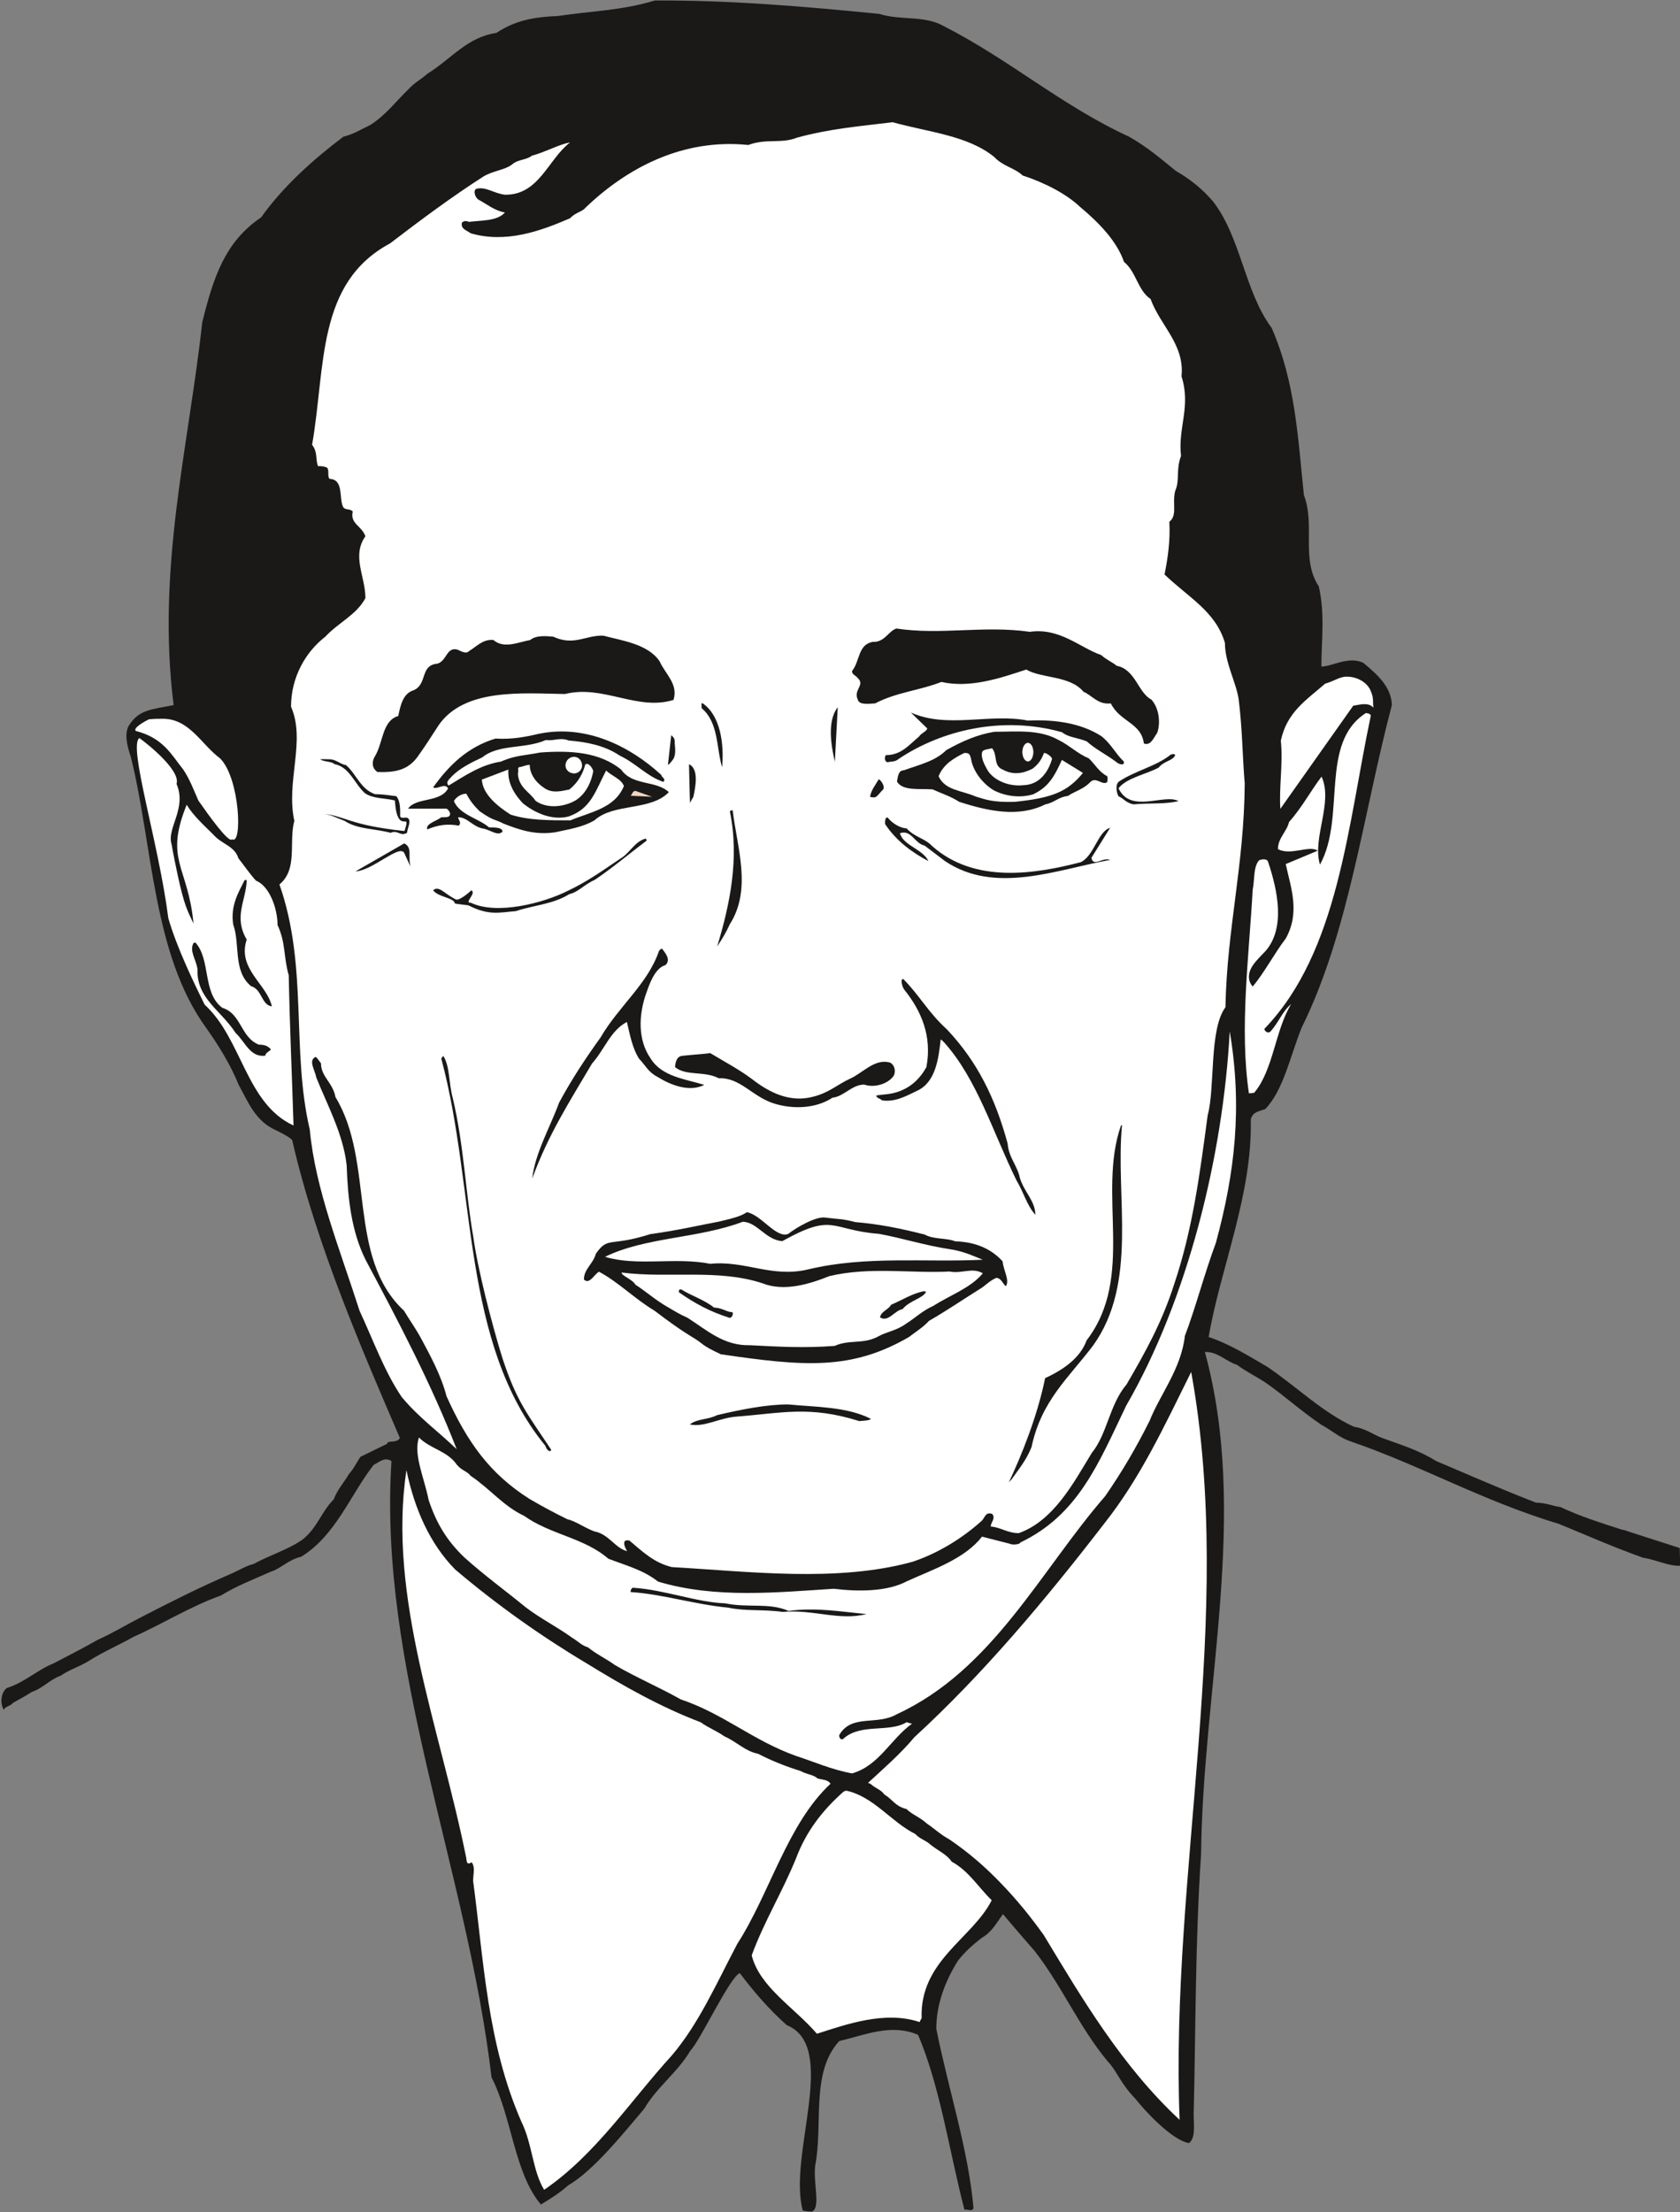 <svg xmlns="http://www.w3.org/2000/svg" xml:space="preserve" width="635.981" height="837.203" fill-rule="evenodd" stroke-linejoin="round" stroke-width="28.222" preserveAspectRatio="xMidYMid" version="1.2" viewBox="0 0 16827 22151"><rect x="0" y="0" width="16827" height="22151" fill="#808080" stroke="none"/><defs class="ClipPathGroup"><clipPath id="a" clipPathUnits="userSpaceOnUse"><path d="M0 0h16827v22151H0z"/></clipPath></defs><g class="SlideGroup"><g class="Slide" clip-path="url(#a)"><g class="Page"><g class="com.sun.star.drawing.ClosedBezierShape"><path fill="none" d="M13 5h16817v22144H13z" class="BoundingBox"/><path fill="#1B1918" d="M6559 5c749-4 1481 58 2248 134 218 69 447 11 645 122 663 338 1183 798 1857 1108 187 106 320 223 469 343 158 91 270 188 371 304 282 364 315 900 588 1268 241 551 264 1118 323 1674 116 305-33 637 149 914 64 275 26 551 26 803 107 0 269-107 419-38 150 124 282 246 287 424-287 1084-427 2268-904 3231-112 277-181 625-364 814-64 25-122 25-145 101 17 760-305 1494-422 2182 213 71 406 193 590 300 305 208 549 454 866 599 112 15 209 87 282 112 193 71 359 119 541 231 354 150 663 287 1001 417 97 0 181 38 242 43 203 96 411 160 619 228 21 0 49 13 49 13l528 170 5 178c-117 5-239-61-373-81-300-107-562-224-841-338-775-234-1374-582-2091-828-111-38-182-107-289-165-208-140-368-290-562-424-97-64-199-112-282-176-120-38-193-134-323-129 444 1620-20 3348-38 5029-59 887-53 1737-74 2609 0 104 21 236-48 284-135-20-373-241-536-444-155-160-180-272-277-374-289-348-455-749-729-1102-101-117-228-262-320-373-74 101-112 180-213 238-92 71-173 145-236 226-133 209-219 445-219 684 122 612 320 1204 373 1798-20 38-58 5-91 15-147-561-244-1239-465-1752-266-115-528 0-790 63-289 320-157 828-241 1252-18 181 58 422-33 455-15 0-86-5-91-13-150-556 365-1641-160-1854-188-168-336-343-470-521-97 33-402 686-493 773-127 218-338 368-465 586-193 226-503 617-759 765-92 81-178 134-275 193-266-310-292-882-495-1273-241-2065-1136-4112-1002-6172-71-43-119 10-178 38-233 297-378 706-726 920-130 30-208 122-305 150-173 78-348 144-498 238-310 110-594 290-876 414-157 89-295 145-444 239-97 61-204 92-285 150-117 43-175 124-290 163-73 48-127 73-190 111-33 38-76 31-91 69-38-64-32-170 30-219 183-58 305-182 467-246 165-86 300-155 442-236 163-74 285-150 430-224 309-160 599-305 909-439 86-38 150-79 223-97 178-96 348-144 493-246 150-122 183-272 310-401 43-107 97-160 155-257 53-58 76-117 114-170l267-130c0-40 97 0 127-58-363-846-838-1930-1079-2985-49-43-117-73-161-96-208-91-279-283-375-456-84-208-209-406-326-571-535-734-535-1837-754-2713-38-112-69-236-15-320 101-155 228-155 444-198-172-1369 148-2573 287-3835 112-450 226-803 590-1050 223-314 528-584 823-807 111-28 177-74 269-117 155-97 261-241 383-358 59-66 131-102 189-155 242-150 397-366 691-409 191-127 379-160 620-170 325-49 635-54 968-155Z"/></g><g class="com.sun.star.drawing.ClosedBezierShape"><path fill="none" d="M1863 165h11238v8598H1863z" class="BoundingBox"/><path fill="#1B1918" d="M6632 165c872 0 1786 58 2647 198 203 38 376 127 511 223-13 28-61 5-71 38 106 82 279 107 391 209 107 48 213 124 294 177 214 155 422 252 630 384 120 43 214 107 300 167 198 97 328 272 503 364 231 144 338 368 439 620 44 209 112 392 188 536 122 181 176 412 272 610 145 605 170 1240 203 1829 199 477 183 978 112 1418-112 81-188 165-261 247-135 439 73 967-194 1330-38 8-48 8-68-10 53-287 20-599 38-881-23-531-102-1147-386-1543-58-101-150-145-213-251-49-49-173-16-183-84-5-150 129-295 38-396 73-120 73-285 68-402 54-208 5-386 38-579 6-35 59 0 82-35-66-376-23-798-211-1141-229-160-257-475-480-668-165-372-493-575-803-773-203-74-363-165-482-282-127-58-219-140-336-188-96-58-231-48-304-102-135 0-247-73-343-68-219-23-460 15-653 68-231 77-407 125-633 150-326 5-592 38-892 69-107 28-213 38-305 56-269 112-381 335-648 437-81 81-198 144-289 208-132 91-320 140-465 173-76 0-130 30-188 0 135-38 305-71 386-188-33-82-155 0-231-49 198 23 358-170 467-304 46-183 165-231 282-315 112-38 209-76 305-125 33-25 71-30 71-58-13-26-18-38-18-38-342 23-668 178-967 305-117 43-209 86-315 139-130 38-231 120-338 178-295 150-480 373-744 547-160 155-379 287-496 465-81 107-124 229-216 325-15 188-5 358-58 521 28 305-107 581-69 853 31 92 39 150 69 226 28 16 86-15 97 43 5 69 43 107 96 92 64 74-43 228 38 292 36 33 64-20 97 28l40 155c23 20 56-20 87 0-188 178 58 416-31 609-96 125-231 199-322 310-117 97-193 237-290 329-229 417 61 871-94 1311 15 198 31 373-18 561-25 97 33 229-58 267-53 23-92 0-102-16-391-279 10-919-343-1193-144-127-266-219-396-338-20-257 13-513-5-748-106-579 28-1130 102-1697 48-716 81-1437 358-2103 236-272 467-466 653-742 114-87 208-178 309-270 92-111 242-144 343-228 125-49 188-102 270-178 68-79 132-132 208-208 58-16 74-54 96-64 155-101 320-208 432-338 97-73 247-78 333-150 170-78 320-116 493-175 325-23 635-38 934-106 77-33 140-6 199-33Z"/></g><g class="com.sun.star.drawing.ClosedBezierShape"><path fill="none" d="M4180 10328h8202v7432H4180z" class="BoundingBox"/><path fill="#FFF" d="M12317 10328c127 754 54 1412-139 2119-112 300-209 668-310 930-38 332-247 584-353 850-140 280-275 508-445 755-647 744-1127 1741-2085 2183-203 119-455-5-579 210-5 21 18 64 48 31 173-150 455-53 627-160 26 10 54 15 54 15-216 155-328 419-600 498-208-38-382-117-562-175-434-155-719-419-1156-567-221-124-449-221-658-343-91-66-182-106-269-177-68-21-96-59-160-97-155-112-315-190-465-305-208-170-416-321-614-499-173-165-280-340-358-576-44-224-154-450-97-625 117 117 282 132 379 272 53 63 101 63 139 112 193 129 328 304 536 401 262 188 600 218 843 429 193 74 348 112 498 229 574 173 1199 107 1761 72 247 30 536 30 735-77 271-122 576-224 749-445l277 71c33 16 106 5 106-12 580-277 783-790 1060-1369 619-1070 972-2508 1038-3750Z"/></g><g class="com.sun.star.drawing.ClosedBezierShape"><path fill="none" d="M2799 1224h9669v14540H2799z" class="BoundingBox"/><path fill="#FFF" d="M12274 10087c-165 221-102 807-178 1082-79 591-150 1139-335 1690-125 391-295 691-478 1006-170 198-193 497-348 685-185 305-383 679-731 803-112 0-188-61-280-66-5-36 54-84 13-127-71-23-71 43-109 74-198 177-437 322-689 406-754 208-1634 97-2409 53-182-43-299-160-426-266-23-5-38 0-38 0-33 20 0 81 15 106-122-30-180-170-330-198-110-43-183-101-270-122-144-71-251-129-378-203-396-251-622-566-831-1029-53-208-165-411-256-581-59-107-112-178-170-275-574-533-290-1486-686-2139-26-145-145-203-145-338-25-31-35-53-53-64-79 33-5 135 5 204 114 284 269 566 305 878 12 341 48 669 193 956 327 613 658 1243 909 1890-191-183-378-315-551-523-175-259-287-574-422-864-193-604-444-1220-498-1812-188-802-15-1633-304-2456 187-155 91-421 149-637-86-397 117-798-33-1143 0-300 150-552 343-701 135-145 310-216 402-386 0-219-140-422 0-620-39-107-155-125-127-247-23-33-77-10-97-48-43-86 10-273-135-280-25-26 0-84-25-112-33-15-61-15-91-15-28-76 0-135-59-214 137-782 41-1620 780-2016 310-237 620-468 937-671 97-58 208-63 282-117 66-58 140-43 203-91 135-36 280-117 381-132-221 170-310 528-652 523-117-15-193-86-290-58-30 25-5 86 23 106 89 48 165 112 267 130-77 89-247 78-359 94-38-16-58-5-71 7-15 64 43 74 87 107 348 102 691-18 995-150 54-58 122-66 150-101 417-402 978-701 1636-633 179-68 334-10 489-74 337-91 630-114 957-154 363 101 750 132 1016 347 87 94 209 112 285 186 218 71 437 183 576 315 188 157 369 343 440 551 122 97 137 285 266 371 97 267 343 455 310 775 97 304-38 513-5 797-53 140-10 241-58 349-33 122 25 247-59 310 11 193-17 373-48 528 241 231 513 371 605 686 0 198 111 391 137 561 38 300 38 572 61 846-5 818-178 1451-193 2241Z"/></g><g class="com.sun.star.drawing.ClosedBezierShape"><path fill="none" d="M8534 6294h3076v1158H8534z" class="BoundingBox"/><path fill="#1B1918" d="M8978 6294c446 68 872-33 1337 33 300-43 503 160 715 233 53 48 112 71 155 107 190 38 213 270 348 339 84 96 89 246 58 332-38 54-66 133-134 107-26-208-237-213-331-401-129 15-188-81-274-117-136-164-418-131-573-222-261 86-561 189-850 124-215 85-451 103-664 215-77 5-160 15-173-38-48-97 76-146 0-215-25-33-58-33-58-71 81-101 58-266 208-292 119 5 155-107 236-134Z"/></g><g class="com.sun.star.drawing.ClosedBezierShape"><path fill="none" d="M3732 6365h3026v1368H3732z" class="BoundingBox"/><path fill="#1B1918" d="M6045 6366c176 48 445 81 562 257 58 129 188 226 139 386-363 113-706-155-1087-59-428-7-1012-61-1268 316-69 107-127 198-203 305-102 145-234 165-407 160-57-38-57-101-30-150 89-139 73-363 238-411 23-112 49-227 155-258 140-63 61-251 237-266 96-28 91-173 203-140 38 20 91 43 112 15 81-48 139-122 246-112 107 92 251 21 369 0 61-52 173-38 231-33 209 97 328-19 503-10Z"/></g><g class="com.sun.star.drawing.ClosedBezierShape"><path fill="none" d="M8670 6384h2848v914H8670z" class="BoundingBox"/><path fill="#1B1918" d="M9096 6386c279 116 599-43 871 10 209 10 339 91 527 23 228 30 348 165 543 256 87 102 231 97 270 220 73 134 223 231 208 401-112-122-247-175-333-343-320-84-625-331-993-316-131 74-227 58-354 97-353 25-681 63-1006 181-71 18-86 66-155 56-22-66 74-159 0-232-4-16 0-38 0-38 36 17 59-36 53-59 0-58-53-63-33-91l402-165Z"/></g><g class="com.sun.star.drawing.ClosedBezierShape"><path fill="none" d="M3840 6467h2800v1168H3840z" class="BoundingBox"/><path fill="#1B1918" d="M6060 6467c122 0 214 86 354 86 68 58 91 117 154 170 33 92 97 194 59 268-132-26-272-21-401-102-341 13-684-68-1028-30-208 30-373 10-546 78-373 115-391 591-716 697-48-10-86 11-96-10l96-188c-15-48-15-107 15-161 76-15 150-38 150-106-15-69 0-140 53-155 82-44 168-77 193-160 0-33-15-77 6-87 76-44 155-82 226-161 58 5 96 36 144 0 69-53 148-119 234-96 301 73 557-91 852 0 97-38 188-43 251-43Z"/></g><g class="com.sun.star.drawing.ClosedBezierShape"><path fill="none" d="M12820 6776h938v1325h-938z" class="BoundingBox"/><path fill="#FFF" d="M13467 6777c122-9 237 59 267 155 28 64 13 102 23 155-53-58-135-30-203-20l-730 1033c-14-223 28-450 5-684 61-284 251-402 444-570 88-25 126-58 194-69Z"/></g><g class="com.sun.star.drawing.ClosedBezierShape"><path fill="none" d="M7026 7042h214v642h-214z" class="BoundingBox"/><path fill="#1B1918" d="M7038 7043c177 122 216 403 195 640-59-189-33-446-205-591 0-38-9-53 10-49Z"/></g><g class="com.sun.star.drawing.ClosedBezierShape"><path fill="none" d="M8322 7082h71v548h-71z" class="BoundingBox"/><path fill="#1B1918" d="m8391 7082-29 547c-37-160-80-408 29-547Z"/></g><g class="com.sun.star.drawing.ClosedBezierShape"><path fill="none" d="M12467 7140h1264v3809h-1264z" class="BoundingBox"/><path fill="#FFF" d="M13682 7140c20 5 43 5 48 27-231 1090-321 2364-1066 3136 0 20 31 48 58 30 88-96 123-208 210-277-161 262-177 658-370 887-22 5-53 5-53 5-95-650 0-1356 38-2038 21-102 5-229 64-295 38-15 84-15 91 18 98 292 171 659-23 887-91 97-193 183-165 300 10 28 15 38 33 59 117-138 224-343 331-480 145-262 54-499 0-746l320-134c-83-59-271 53-398-16 0-111 89-175 111-271 133-150 224-323 326-455 119 262-97 615-16 881 263-475-10-1219 461-1518Z"/></g><g class="com.sun.star.drawing.ClosedBezierShape"><path fill="none" d="M1371 7391h1571v3881H1371z" class="BoundingBox"/><path fill="#FFF" d="M1396 7391c-115 78 193 1044 290 1804 82 287 252 640 364 866 376 344 412 989 890 1210-15-488-38-997-48-1505-53-182-28-320-112-503 0-165-81-391-216-444-59-64-118-150-176-224-38-124-165-139-251-237-92-91-204-193-267-299-227 557 15 615 68 1189-58-124-91-172-160-493-49-231-49-246-59-299-53-161 156-359 49-606 43-129-270-386-372-459Z"/></g><g class="com.sun.star.drawing.ClosedBezierShape"><path fill="none" d="M1355 7198h1032v1213H1355z" class="BoundingBox"/><path fill="#FFF" d="M1361 7320c277 71 358 242 475 387 64 96 102 198 151 310 101 145 309 435 337 387 107 68 79-611-119-809-191-141-310-406-588-397-33 0-71 0-124 5-59 28-164 91-132 117Z"/></g><g class="com.sun.star.drawing.ClosedBezierShape"><path fill="none" d="M6690 7363h74v297h-74z" class="BoundingBox"/><path fill="#1B1918" d="M6723 7363c11 10 28 20 34 48 0 69 25 151-28 210-17 23-27 33-39 38l33-296Z"/></g><g class="com.sun.star.drawing.ClosedBezierShape"><path fill="none" d="M11183 7550h623v506h-623z" class="BoundingBox"/><path fill="#1B1918" d="m11760 7551 11 10c-21 58-112 58-165 125-112 64-322 102-403 208 122 258 456 50 601 128-125 33-295 18-451 33-76-15-96-58-150-81-20-35-37-123 10-151 160-106 372-151 514-267 23-5 33-5 33-5Z"/></g><g class="com.sun.star.drawing.ClosedBezierShape"><path fill="none" d="M3205 7602h897v752h-897z" class="BoundingBox"/><path fill="#1B1918" d="M3311 7604c59 5 97 48 155 58 102 87 145 242 291 291 91 0 160 15 213 20 43 53 38 140 38 204 15 23 43 5 74 13 43 30 0 94-5 150-69 40-92-33-165 0-155-43-329-33-461-120-81-30-130-59-203-69 208 21 256 113 803 171 74-219-71 64-96-306-97-25-216-15-300-73-103-92-156-266-306-291-23-28-96-20-144-48 38-4 86 0 106 0Z"/></g><g class="com.sun.star.drawing.ClosedBezierShape"><path fill="none" d="M6901 7653h70v388h-70z" class="BoundingBox"/><path fill="#1B1918" d="M6901 7653c103 48 64 232 44 326-17 28-24 43-34 61-5-125-5-233-10-387Z"/></g><g class="com.sun.star.drawing.ClosedBezierShape"><path fill="none" d="M8715 7802h138v185h-138z" class="BoundingBox"/><path fill="#1B1918" d="M8802 7803c21 10 64 69 44 102-39 39-44 54-72 75-15 7-32 7-59 0 5-60 59-128 87-177Z"/></g><g class="com.sun.star.drawing.ClosedBezierShape"><path fill="none" d="M7183 8113h248v1366h-248z" class="BoundingBox"/><path fill="#1B1918" d="M7338 8113c45 374 195 793-28 1142-40 89-79 150-127 223 127-417 225-882 127-1355 18-10 28-10 28-10Z"/></g><g class="com.sun.star.drawing.ClosedBezierShape"><path fill="none" d="M8865 8186h2255v609H8865z" class="BoundingBox"/><path fill="#1B1918" d="M8892 8188c44 58 130 107 188 107 84 92 181 97 257 178 428 380 1037 278 1488 161 134-64 173-311 294-344l-187 300c17 98 114-10 187 21-535 97-1151 350-1654 12-65-48-161-124-204-155-102-22-132-163-247-124 33 124 231 160 285 279-155-81-320-198-434-371 0-31 0-73 27-64Z"/></g><g class="com.sun.star.drawing.ClosedBezierShape"><path fill="none" d="M4338 8397h2141v745H4338z" class="BoundingBox"/><path fill="#1B1918" d="m6468 8397 10 20c-165 124-343 274-518 392-108 48-166 124-258 145-160 101-363 112-535 170-166 13-267 48-476-58-82-11-145-16-135-21-15-58-160-58-218-129 58-54 116 38 228 91 33 15 125-63 155-91 56 28-79 129-5 124 265 127 735 0 971-119 203-97 342-199 524-321 102-59 140-170 257-203Z"/></g><g class="com.sun.star.drawing.ClosedBezierShape"><path fill="none" d="M3561 8446h553v281h-553z" class="BoundingBox"/><path fill="#1B1918" d="M4049 8446c87 43 33 134 64 232-21-38-21-44-64-136-48-91-316 176-488 184l488-280Z"/></g><g class="com.sun.star.drawing.ClosedBezierShape"><path fill="none" d="M2330 8812h395v1267h-395z" class="BoundingBox"/><path fill="#1B1918" d="M2471 8814c-5 203-135 364 0 595-97 295 204 446 252 669-107-15-96-170-209-203-183-151-107-423-178-616-30-189 53-323 114-445 10-4 21 0 21 0Z"/></g><g class="com.sun.star.drawing.ClosedBezierShape"><path fill="none" d="M1924 9439h792v1136h-792z" class="BoundingBox"/><path fill="#1B1918" d="M1958 9439c155 175 68 502 268 653 193 59 182 295 366 369 64 0 94 17 122 48-20 23-53 33-58 63-151 18-199-137-296-228-150-231-392-344-382-639-15-101-83-180-40-261 10-5 20-5 20-5Z"/></g><g class="com.sun.star.drawing.ClosedBezierShape"><path fill="none" d="M5331 9500h1724v2303H5331z" class="BoundingBox"/><path fill="#1B1918" d="M6632 9500c20 33 96 106 33 165-114 28-173 231-188 269-86 234-86 485 38 663 112 186 353 209 539 267-150 77-341 0-470-81-92-48-117-112-183-181-69-107-94-252-122-368-166 88-220 271-349 416-224 380-439 712-599 1152 27-252 182-521 269-760 127-236 266-445 416-654 182-312 471-535 583-861 13-27 33-27 33-27Z"/></g><g class="com.sun.star.drawing.ClosedBezierShape"><path fill="none" d="M8776 9804h1595v2363H8776z" class="BoundingBox"/><path fill="#1B1918" d="M9047 9804c156 155 253 338 436 503 304 321 485 686 610 1146 10 138 97 220 122 342 43 144 155 231 155 370-86-96-117-226-188-343-235-476-395-1017-727-1385-16-18-33-28-33-28-21 188-49 427-234 513-113 54-222 117-354 97-18-20-53-20-58-48 53-11 137-11 203-33 137-41 234-133 300-252 59-316-55-567-222-776-20-25-43-110-10-106Z"/></g><g class="com.sun.star.drawing.ClosedBezierShape"><path fill="none" d="M6760 10546h2204v543H6760z" class="BoundingBox"/><path fill="#1B1918" d="M7114 10546c134 81 294 166 421 262 173 135 382 237 611 174 157-39 241-121 366-179 132-58 251-209 406-161 53 33 53 103 30 136-63 83-198 116-292 83-124 0-205 121-317 131-170 112-401 117-588 58-216-68-338-262-551-252-145-76-328-20-439-112 5-59 20-107 73-113 109-12 206-17 280-27Z"/></g><g class="com.sun.star.drawing.ClosedBezierShape"><path fill="none" d="M4420 10574h1102v3959H4420z" class="BoundingBox"/><path fill="#1B1918" d="M4440 10574c68 106 53 271 96 426 112 478 127 944 205 1388 43 320 187 876 289 1205 145 445 253 566 491 925-10 33-48 0-58-39-848-1037-689-2556-1043-3878 10-17 20-27 20-27Z"/></g><g class="com.sun.star.drawing.ClosedBezierShape"><path fill="none" d="M10104 11267h1136v3579h-1136z" class="BoundingBox"/><path fill="#1B1918" d="M11238 11270c-68 716 165 1572-290 2205-247 326-518 552-616 1016-53 133-127 219-198 321-15 15-30 33-30 33 127-267 288-668 364-1044 170-79 348-193 416-379 489-638 103-1461 344-2152 5-4 10 0 10 0Z"/></g><g class="com.sun.star.drawing.ClosedBezierShape"><path fill="none" d="M5849 12139h4241v1513H5849z" class="BoundingBox"/><path fill="#1B1918" d="M7480 12139c145 25 292 264 414 218 77-61 285-185 381-163 140 18 150 8 292 44 254 22 460 66 692 124 99 53 211 31 310 69 198 5 358 73 473 200 10 97 73 188 33 249-33-23-41-76-94-84-74 31-109 79-173 116-170 106-330 216-503 315-56 63-142 116-201 162-577 335-1050 295-1883 173-200-92-175-104-264-158-146-88-268-177-402-279-203-122-363-288-556-390-51 31-94 130-150 79-4-101 94-160 119-259 125-178 137-66 544-196 287-40 488-88 694-127 102-25 213-48 274-93Z"/></g><g class="com.sun.star.drawing.ClosedBezierShape"><path fill="none" d="M6059 12235h3785v503H6059z" class="BoundingBox"/><path fill="#FFF" d="M7439 12235c145 2 228 181 396 194 522-290 476-111 971-73 249 47 457 116 722 156 129 21 218 64 315 103-572 28-1169-42-1745 96-367 89-634-91-984-55-348-70-729 28-1054-70 401-198 937-183 1379-351Z"/></g><g class="com.sun.star.drawing.ClosedBezierShape"><path fill="none" d="M6226 12724h3620v767H6226z" class="BoundingBox"/><path fill="#FFF" d="M6226 12743c469 61 967-40 1414 109 214 84 466 8 667-73 406-96 813-26 1204-46 124 25 226-45 333 18-122 147-323 216-498 327-110 50-176 118-270 177-99 73-193 78-287 132-147 76-284 25-429 91-310 23-557 8-849-7-262 7-429-150-625-275-76-33-132-68-198-107-122-69-216-155-323-224-35-58-141-89-139-122Z"/></g><g class="com.sun.star.drawing.ClosedBezierShape"><path fill="none" d="M6800 12912h541v287h-541z" class="BoundingBox"/><path fill="#1B1918" d="M6825 12913c89 58 236 106 326 181 86 3 132 48 186 46 5 10 7 45-26 58-201-63-356-148-511-257 0-21-2-32 25-28Z"/></g><g class="com.sun.star.drawing.ClosedBezierShape"><path fill="none" d="M8814 12931h462v276h-462z" class="BoundingBox"/><path fill="#1B1918" d="M9247 12931c5 0 21 0 28 5-25 64-168 89-234 173-84 16-144 136-227 83 12-62 88-78 111-126 123-53 204-108 322-135Z"/></g><g class="com.sun.star.drawing.ClosedBezierShape"><path fill="none" d="M8694 13739h3395v7491H8694z" class="BoundingBox"/><path fill="#FFF" d="M11931 13739c445 2452-213 5017-116 7489-574-533-977-1214-1360-1849-135-189-270-354-424-514-166-173-321-307-520-444-91-49-149-107-228-160-71-66-145-87-203-145-115-28-140-97-221-145-39-53-92-63-132-101-13-11-33-16-33-16 139-129 325-289 464-457 687-630 1312-1374 1906-2145 359-454 596-967 867-1513Z"/></g><g class="com.sun.star.drawing.ClosedBezierShape"><path fill="none" d="M6908 14064h1817v208H6908z" class="BoundingBox"/><path fill="#1B1918" d="M7895 14064c267 27 585 20 829 145-20 17-63 17-117 22-499-157-775-80-1230-45-174 13-329 111-468 78 81-60 177-44 274-93 252-59 499-107 712-107Z"/></g><g class="com.sun.star.drawing.ClosedBezierShape"><path fill="none" d="M4030 14722h4291v7208H4030z" class="BoundingBox"/><path fill="#FFF" d="M4071 14722c81 391 236 739 488 995 416 353 861 668 1310 936 375 231 743 439 1149 594 82 59 163 87 236 140 130 58 209 150 338 175 137 71 287 130 427 173 64 36 130 36 168 74 53 15 101 10 132 53-432 401-610 1102-935 1605-211 402-386 799-653 1114-419 459-765 995-1281 1348-117-193-117-459-229-685-342-785-375-1607-482-2407 0-76 23-139-15-188-49 31-49-5-54-43-261-1300-791-2617-599-3884Z"/></g><g class="com.sun.star.drawing.ClosedBezierShape"><path fill="none" d="M6316 15900h2363v288H6316z" class="BoundingBox"/><path fill="#1B1918" d="M6345 15900c309 20 633 146 920 156 231 48 439-10 633 76 282-38 539 10 780 31-266 71-533-49-839-21-193-28-366-5-546-43-343-33-659-136-976-156-4-10 7-47 28-43Z"/></g><g class="com.sun.star.drawing.ClosedBezierShape"><path fill="none" d="M7529 17932h2405v2435H7529z" class="BoundingBox"/><path fill="#FFF" d="M8477 17932c272 58 450 314 691 434 43 48 112 68 145 101 84 69 171 102 219 176 170 91 267 256 401 386-193 384-722 605-702 1182-15 23-20 38-20 38-348-117-739 25-1029 117-224-262-572-465-653-785 124-338 304-628 444-971 102-272 268-485 476-668 18-10 28-10 28-10Z"/></g><g class="com.sun.star.drawing.ClosedBezierShape"><path fill="none" d="M4087 7325h2613v1022H4087z" class="BoundingBox"/><path fill="#1B1918" d="M5398 7348c470-96 909 122 1224 411 11 33 49 38 23 71-167-56-269-183-439-264-150-102-338-137-508-150-92-35-135 5-231-5-210 92-471 38-636 173-125 58-226 112-300 185-33 38-71 61-38 98 155-93 320-209 523-240 150-66 247-61 392-91 310-23 595-5 813 170 114 166 353 106 478 227-183 190-552 107-745 282-122 71-266 91-391 119-199 31-359-23-519-86-91-48-96-23-241-125-54-53-97-106-132-175-49 0-102 33-125 74 59 139 247 172 353 264 64 0 130 0 135 41-48 53-125-21-203-31-102-23-150-112-242-112 0 26 39 54 5 84-106-20-203-10-314 38-23-58 101-86 139-122 41 0 59 0 74-7 33-21 5-64-20-79h-386c81-117 325-58 401-203-33-60-107 15-150-10 160-222 343-403 625-489 162 10 294-15 435-48Z"/></g><g class="com.sun.star.drawing.ClosedBezierShape"><path fill="none" d="M5187 7649h756v426h-756z" class="BoundingBox"/><path fill="#FFF" d="M5204 7681c26 0 64-22 102-22 0 86 53 171 145 232 83 58 176 30 252 15 94-76 137-166 160-253 36-19 74 44 79 69-26 146-102 259-203 307-127 61-278 61-375-10-63-93-165-128-177-269 12-48-10-58 17-69Z"/></g><g class="com.sun.star.drawing.ClosedBezierShape"><path fill="none" d="M4826 7706h1424v510H4826z" class="BoundingBox"/><path fill="#FFF" d="M5092 7706c-10 140 64 252 145 338 135 108 301 171 456 133 228-78 271-257 378-461 53 53 155 86 178 156-92 222-328 257-536 343-214 0-423 0-600-58-127-82-277-199-287-350l266-101Z"/></g><g class="com.sun.star.drawing.ClosedBezierShape"><path fill="none" d="M5664 7579h168v167h-168z" class="BoundingBox"/><path fill="#FFF" d="M5751 7579c43 0 79 38 79 87 0 43-36 79-79 79-49 0-87-36-87-79 0-49 38-87 87-87Z"/></g><g class="com.sun.star.drawing.ClosedBezierShape"><path fill="none" d="M6317 7920h215v60h-215z" class="BoundingBox"/><path fill="#F1D6BF" d="m6365 7920 166 59-214-10c15-15 20-49 48-49Z"/></g><g class="com.sun.star.drawing.ClosedBezierShape"><path fill="none" d="M8863 7135h2396v521H8863z" class="BoundingBox"/><path fill="#1B1918" d="M9123 7135c365 165 794 5 1172 81 270-13 532 25 735 155 97 74 150 186 224 252 18 48-43 31-64 15-96-76-218-134-304-213-92-39-183-39-248-92-604-171-1215-16-1637 267-38 33-76 23-109 33-25 0-39-38-20-71 155 0 231-101 333-186 25-38 73-48 83-81l-165-160Z"/></g><g class="com.sun.star.drawing.ClosedBezierShape"><path fill="none" d="M8984 7325h2111v807H8984z" class="BoundingBox"/><path fill="#1B1918" d="M9961 7328c215 0 446-27 639 81 117 58 190 137 305 185 63 59 101 136 185 179 5 21 5 26 0 59-48 38-112-59-170 0-69 73-155 91-224 139-96 10-139 69-226 84-271 135-577 66-862-25-91-59-175-82-266-125-135-10-300 18-358-78 10-54 15-113 68-113 170-61 315-92 427-203 157-87 307-155 482-183Z"/></g><g class="com.sun.star.drawing.ClosedBezierShape"><path fill="none" d="M9834 7493h705v374h-705z" class="BoundingBox"/><path fill="#FFF" d="M9936 7493c58 63 10 176 108 214 106 58 208 38 299-10 65-49 93-102 113-156 23-5 81 38 81 59-38 135-129 258-285 263-160 18-311-59-364-156-33-59-68-128-49-181 16-23 64-23 97-33Z"/></g><g class="com.sun.star.drawing.ClosedBezierShape"><path fill="none" d="M9401 7540h1447v492H9401z" class="BoundingBox"/><path fill="#FFF" d="M9657 7541c48-4 58 11 69 59 22 134 129 257 231 316 122 61 267 76 392 38 155-74 213-181 287-344l211 130c-158 194-318 252-686 290-225 5-286-23-387-53-137-61-310-61-373-204 53-130 170-188 256-232Z"/></g><g class="com.sun.star.drawing.ClosedBezierShape"><path fill="none" d="M10232 7431h127v203h-127z" class="BoundingBox"/><path fill="#FFF" d="M10295 7435c34 0 59 43 59 96 0 54-25 98-59 98-32 0-59-44-59-98 0-53 27-96 59-96Z"/><path fill="none" stroke="#1B1918" stroke-linejoin="miter" stroke-width="8" d="M10295 7435c34 0 59 43 59 96 0 54-25 98-59 98-32 0-59-44-59-98 0-53 27-96 59-96Z"/></g></g></g></g></svg>
